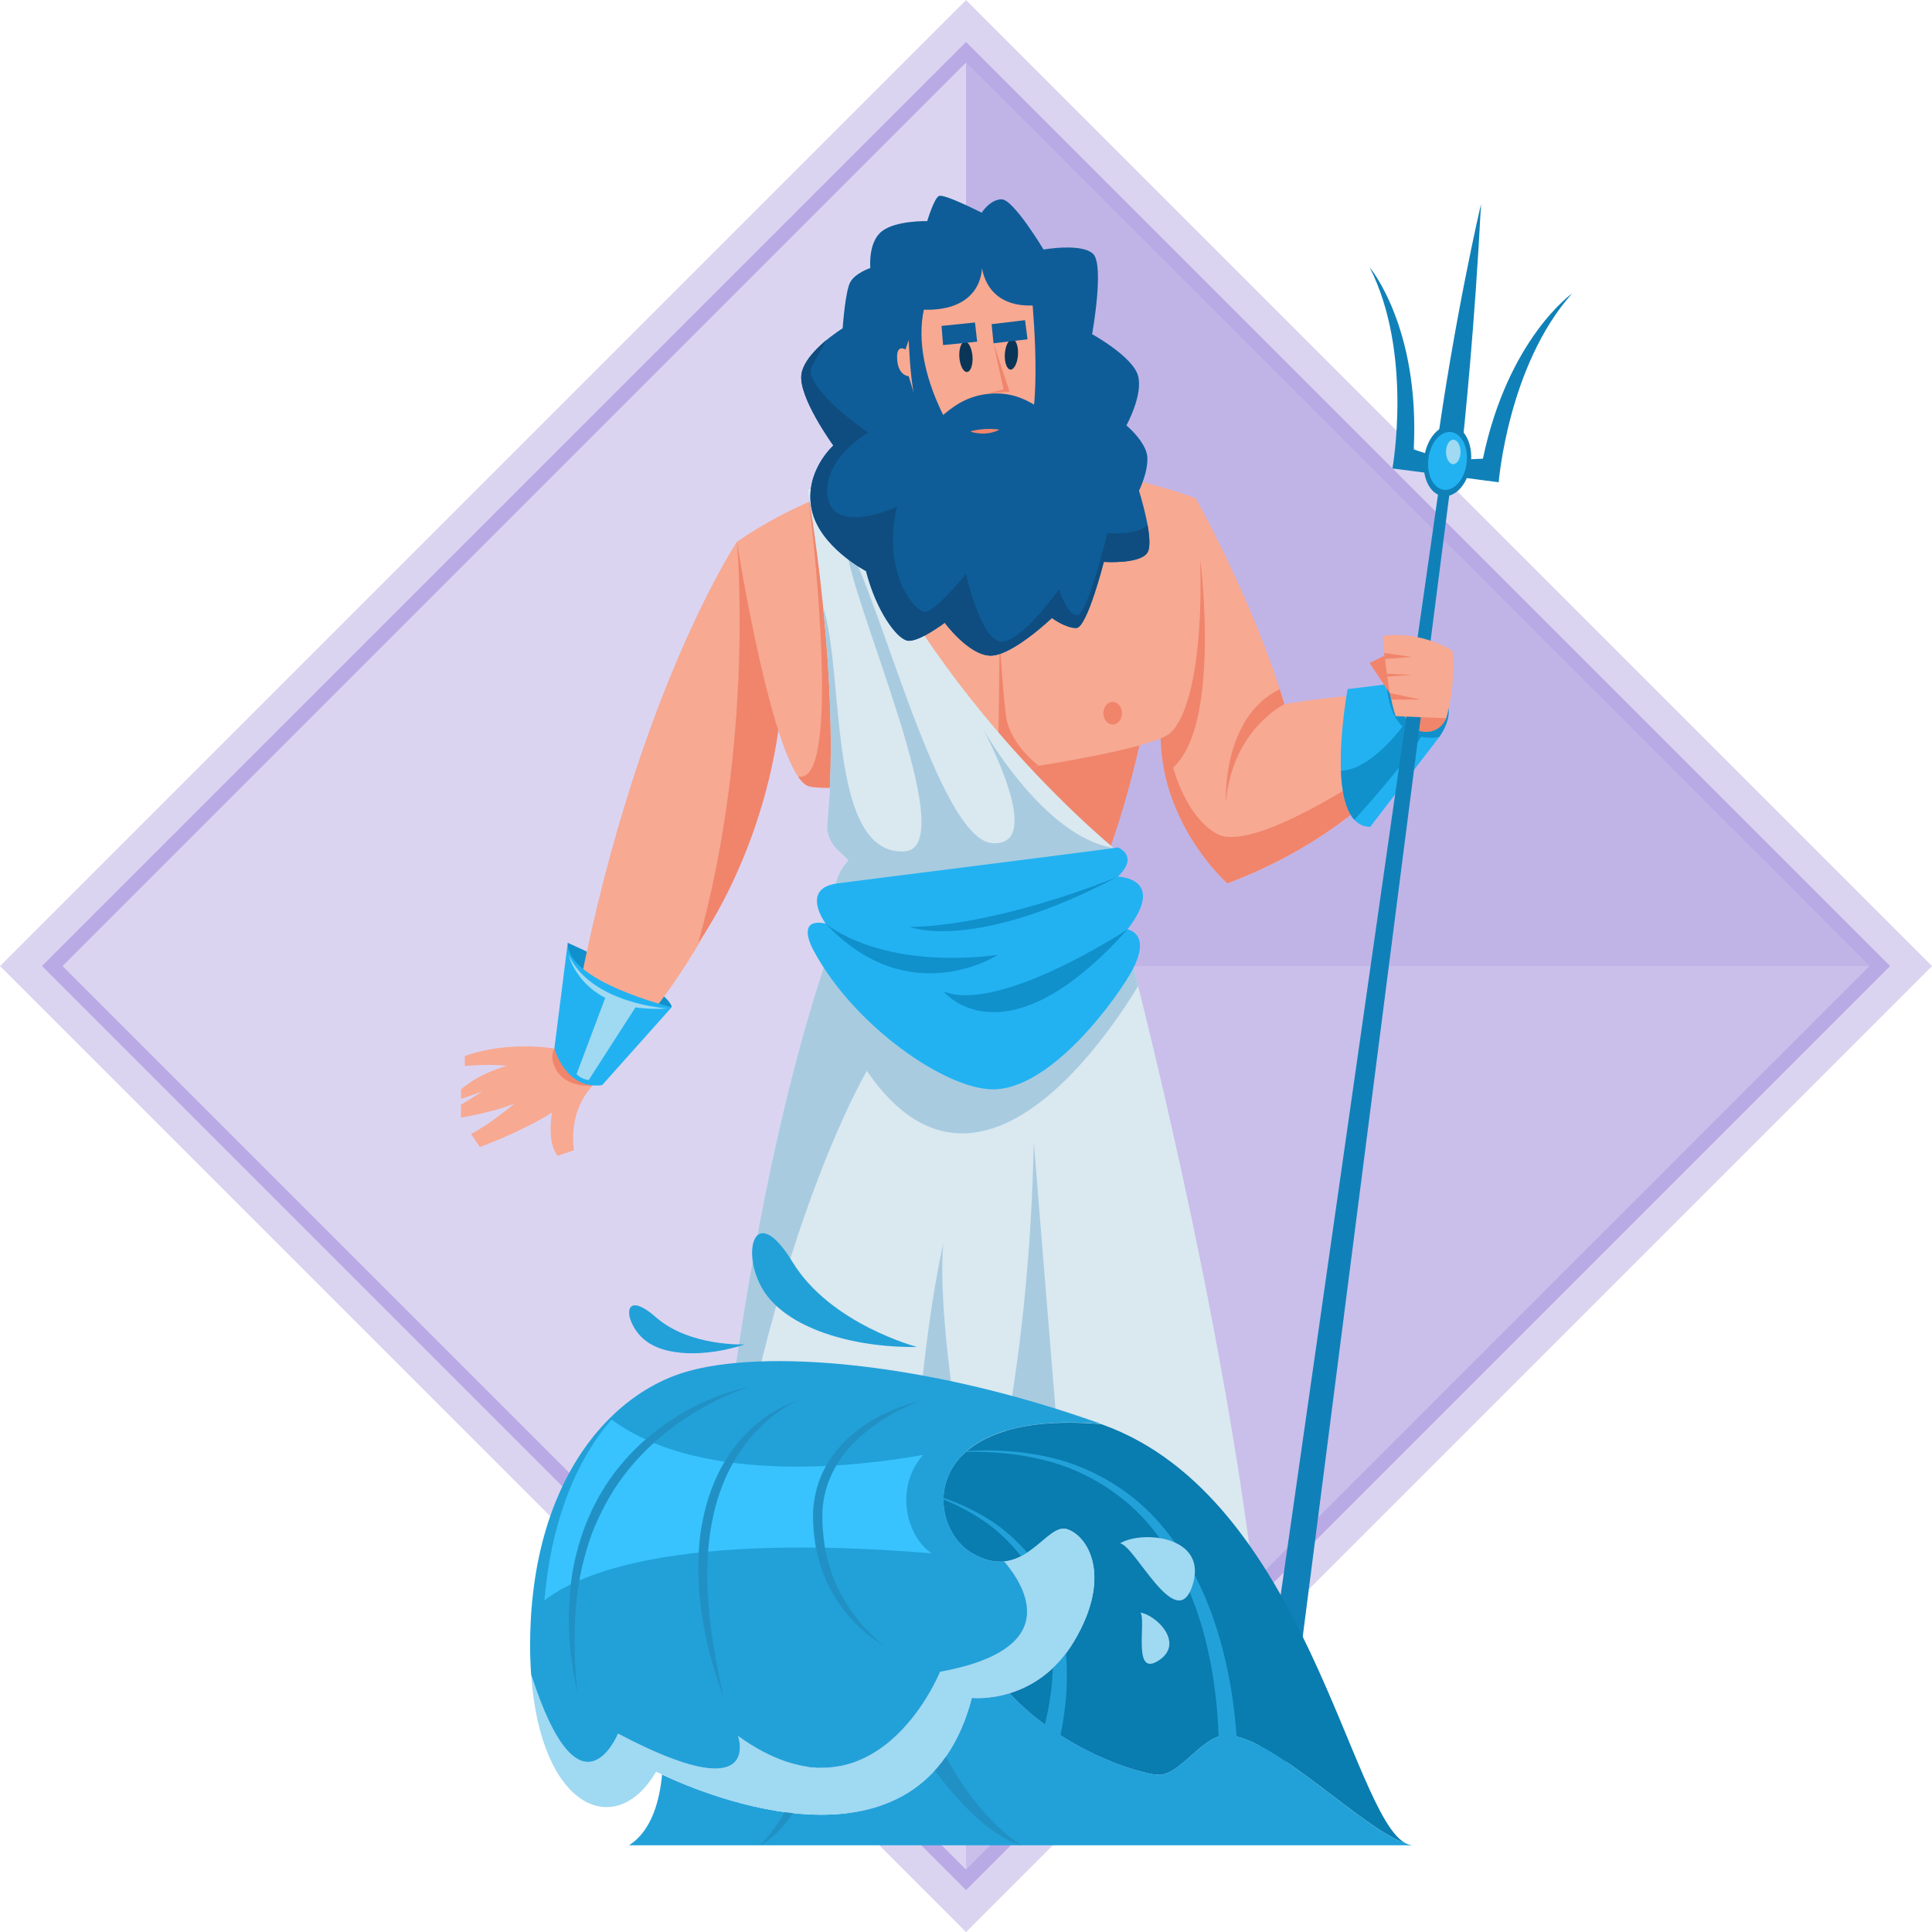 <?xml version="1.0" encoding="UTF-8"?>
<svg xmlns="http://www.w3.org/2000/svg" xmlns:xlink="http://www.w3.org/1999/xlink" viewBox="0 0 265.87 265.87">
  <defs>
    <style>
      .cls-1 {
        fill: #22a1d9;
      }

      .cls-2 {
        fill: #dae8f0;
      }

      .cls-3 {
        fill: #f7a992;
      }

      .cls-4 {
        fill: #0f4d80;
      }

      .cls-5 {
        fill: #a8cbe0;
      }

      .cls-6 {
        fill: #a0d9f2;
      }

      .cls-7 {
        fill: #0a3557;
      }

      .cls-8 {
        fill: #b9aae5;
      }

      .cls-8, .cls-9 {
        opacity: .5;
      }

      .cls-8, .cls-10 {
        mix-blend-mode: overlay;
      }

      .cls-11 {
        isolation: isolate;
      }

      .cls-12 {
        fill: #0e5d98;
      }

      .cls-13 {
        clip-path: url(#clippath-1);
      }

      .cls-9 {
        fill: #b9aae5;
      }

      .cls-14 {
        fill: #1091cc;
      }

      .cls-10 {
        fill: none;
        stroke: #b9aae5;
        stroke-miterlimit: 10;
        stroke-width: 2px;
      }

      .cls-15 {
        fill: #097cb0;
      }

      .cls-16 {
        fill: #22b2f2;
      }

      .cls-17 {
        fill: #38c3ff;
      }

      .cls-18 {
        fill: #1081b8;
      }

      .cls-19 {
        fill: #2191c5;
      }

      .cls-20 {
        clip-path: url(#clippath);
      }

      .cls-21 {
        fill: #f0856c;
      }
    </style>
    <clipPath id="clippath">
      <path class="cls-2" d="M154.17,126.17s15.44,56.91,19.59,102.53h-76.96s3.69-60.83,18.43-100.92l38.94-1.61Z"/>
    </clipPath>
    <clipPath id="clippath-1">
      <path class="cls-2" d="M154.4,117.65s-26.27-20.74-38.71-51.61l-4.55,1.38s4.67,26.41,2.71,45.86c-.13,1.33.36,2.64,1.32,3.57l1.58,1.53s-3.2,3.54-.95,5.27l38.59-5.99Z"/>
    </clipPath>
  </defs>
  <g class="cls-11">
    <g id="_圖層_2" data-name="圖層_2">
      <g id="_圖層_5" data-name="圖層_5">
        <g>
          <rect class="cls-9" x="38.94" y="38.94" width="188" height="188" transform="translate(132.94 -55.06) rotate(45)"/>
          <g>
            <rect class="cls-10" x="44.02" y="44.02" width="177.84" height="177.84" transform="translate(-55.06 132.94) rotate(-45)"/>
            <g>
              <polyline class="cls-8" points="132.94 7.19 258.69 132.94 132.94 258.69"/>
              <polyline class="cls-8" points="132.94 7.19 258.69 132.94 132.94 132.94"/>
            </g>
          </g>
          <g>
            <path class="cls-14" d="M92.42,138.61s.58-2.19-14.29-8.87c0,0-1.04,11.87,14.29,8.87Z"/>
            <path class="cls-3" d="M101.41,74.56s-15.67,23.5-23.27,70.28l4.38,2.53s23.73-21.2,25.35-55.76l-6.45-17.05Z"/>
            <path class="cls-21" d="M101.41,74.56s2.49,27.19-5.32,55.18c0,0,11.31-15.32,11.77-38.13l-6.45-17.05Z"/>
            <path class="cls-3" d="M63.45,152.03l2.94-1.84s-1.79.64-2.94,1.04v-1.33c2.85-2.42,6.31-3.2,6.31-3.2-2.07-.35-5.79,0-5.79,0v-1.38c6.31-2.25,12.79-.95,12.79-.95l5.7,4.15c-4.63,3.93-3.46,9.76-3.46,9.76l-2.25.78c-1.56-1.9-.78-5.96-.78-5.96-4.23,2.68-9.94,4.75-9.94,4.75l-1.21-1.81c2.33-1.12,6.05-4.23,6.05-4.23-2.68,1.21-7.43,1.99-7.43,1.99v-1.76Z"/>
            <path class="cls-21" d="M81.57,149.37s-3.61.5-5.1-2.27c-.94-1.74-.17-2.8-.17-2.8l5.27,5.07Z"/>
            <path class="cls-16" d="M92.42,138.61s-14.52-3.57-14.29-8.87l-1.84,14.52s1.5,5.76,6.57,5.07l9.56-10.71Z"/>
            <path class="cls-3" d="M164.54,68.57s8.06,14.29,12.21,28.34c0,0,5.53-1.15,18.43-1.84l3.46,3.46s-8.76,15.21-29.72,23.04c0,0-12.75-11.09-8.26-27.79l3.88-25.21Z"/>
            <path class="cls-21" d="M159.95,104.43c-.03-.19-.06-.39-.08-.59-.03-.26-.05-.52-.07-.79,0-.08-.02-.16-.02-.24h0c-.21-2.78,0-5.8.87-9.04l2.8-18.18,1.75,1.73s2.84,22.41-3.77,28.31c.91,3.03,2.71,7.23,5.99,9.1,5.44,3.1,24.93-10.76,24.93-10.76l1.29,1.02c-4.62,5.09-12.65,12.05-24.74,16.56,0,0-6.56-5.72-8.61-15.12,0,0,0,0,0,0-.02-.09-.03-.17-.05-.26-.05-.23-.09-.47-.13-.7-.06-.35-.12-.7-.17-1.05Z"/>
            <path class="cls-21" d="M176.75,96.91s-7.15,3.44-8.06,13.48c0,0-.59-11.64,7.42-15.55l.64,2.07Z"/>
            <path class="cls-21" d="M157.63,98.52s-1.61,9.45-5.53,20.05l-33.18,3.69-5.3-18.2,44.01-5.53Z"/>
            <path class="cls-3" d="M164.54,68.57s-34.33-13.82-63.13,5.99c0,0,5.07,32.26,9.91,33.64,4.84,1.38,46.08-3.92,49.77-7.37,3.69-3.46,5.07-17.28,3.46-32.26Z"/>
            <path class="cls-21" d="M109.82,106.86c.49.73,1,1.2,1.49,1.34,1.39.39,5.78.24,11.41-.26l-9.48-39.68c-.64.25-1.27.51-1.9.79.89,7.61,4.25,39.15-1.52,37.8Z"/>
            <path class="cls-21" d="M142.93,105.38s-3.97-2.94-4.49-6.86c-.52-3.92-.86-10.74-.86-10.74l-.25,18.45,5.61-.85Z"/>
            <g>
              <path class="cls-2" d="M154.17,126.17s15.44,56.91,19.59,102.53h-76.96s3.69-60.83,18.43-100.92l38.94-1.61Z"/>
              <g class="cls-20">
                <path class="cls-5" d="M157.63,133.95s-20.97,38.77-38.34,13.42c0,0-17.88,30.07-22.49,91.36l-11.53-2.42,25.87-114.75h44.01l2.47,12.38Z"/>
              </g>
            </g>
            <path class="cls-5" d="M129.83,170.99s-1.85,12.36,6.92,50.94l-11.59-.74s.05-28.84,4.67-50.2Z"/>
            <path class="cls-5" d="M142.26,157.16l5.58,68.65-17.26.65c5.16-13.46,11-36.82,11.69-69.3Z"/>
            <g>
              <path class="cls-2" d="M154.4,117.65s-26.27-20.74-38.71-51.61l-4.55,1.38s4.67,26.41,2.71,45.86c-.13,1.33.36,2.64,1.32,3.57l1.58,1.53s-3.2,3.54-.95,5.27l38.59-5.99Z"/>
              <g class="cls-13">
                <path class="cls-5" d="M116.38,74.56c4.61,7.14,12.75,40.91,20.16,41.47,7.6.58-1.27-15.73-1.27-15.73,0,0,8.32,14.88,17.97,16.38,0,0-20.96,3.49-37.21,5.56h-4.15l.58-40.44c4.26,6.57.49,35.95,11.98,35.37,8.33-.43-7.95-35.37-8.06-42.63Z"/>
              </g>
            </g>
            <path class="cls-16" d="M153.83,116.61s3,1.15,0,4.03c0,0,6.81.12,1.33,7.26,0,0,3.97.58-.18,7.03-4.15,6.45-11.75,14.98-18.32,14.98s-19.12-8.76-24.65-19.01c-1.38-2.53-1.28-4.44,1.61-3.8,0,0-3.57-4.84,1.61-5.53,5.18-.69,33.06-4.15,38.59-4.95Z"/>
            <path class="cls-12" d="M150.28,45.98s5.65,3.11,6.34,5.76c.69,2.65-1.61,6.8-1.61,6.8,0,0,2.76,2.3,2.88,4.38.12,2.07-1.15,4.61-1.15,4.61,0,0,2.2,6.91,1.16,8.53-1.04,1.61-6,1.27-6,1.27,0,0-2.3,9.1-3.8,9.1s-3.34-1.38-3.34-1.38c0,0-5.53,5.3-8.53,5.18-3-.12-6.22-4.52-6.22-4.52,0,0-3.69,2.79-5.18,2.45-1.5-.35-4.26-4.15-5.65-9.56,0,0-6.45-3.34-7.49-8.53-1.04-5.18,3-8.76,3-8.76,0,0-4.95-6.8-4.38-9.91.58-3.11,5.65-6.22,5.65-6.22,0,0,.35-5.07,1.04-6.34.69-1.27,2.77-1.96,2.77-1.96,0,0-.35-3.57,1.61-5.07,1.96-1.5,6.22-1.38,6.22-1.38,0,0,.92-3.11,1.61-3.46.69-.35,5.88,2.3,5.88,2.3,0,0,1.15-1.84,2.76-1.84s5.76,6.91,5.76,6.91c0,0,5.18-.92,6.8.58,1.61,1.5-.12,11.06-.12,11.06Z"/>
            <path class="cls-4" d="M111.69,70.05c1.04,5.18,7.49,8.52,7.49,8.52,1.38,5.42,4.15,9.22,5.65,9.57,1.5.35,5.18-2.45,5.18-2.45,0,0,3.23,4.41,6.22,4.53,2.99.11,8.52-5.18,8.52-5.18,0,0,1.85,1.38,3.35,1.38s3.8-9.1,3.8-9.1c0,0,4.95.35,5.99-1.27.43-.66.31-2.23.02-3.84-1.13,1.47-5.51,1.15-5.51,1.15,0,0-2.76,11.3-4.16,11.3s-2.51-3.58-2.51-3.58c0,0-5.15,7.33-7.95,7.21-2.8-.11-4.86-9.33-4.86-9.33,0,0-4.4,5.57-5.81,5.23-1.4-.35-5.75-5.49-3.67-14.47,0,0-8.54,3.98-9.51-1.21-.97-5.18,5.53-8.99,5.53-8.99,0,0-8.4-5.71-7.86-8.82.04-.22,2.06-3.69,2.13-3.91-1.44,1.2-3.11,2.9-3.43,4.61-.57,3.11,4.38,9.91,4.38,9.91,0,0-4.03,3.57-2.99,8.76Z"/>
            <path class="cls-3" d="M141.92,39.99s1.55,14.43-.41,19.84c-1.58,4.34-9.82.62-9.82.62,0,0-7.87-11.45-3.63-20.65,4.24-9.2,12.62-4.46,13.86.19Z"/>
            <path class="cls-12" d="M146.06,57.67c-1.94.15-4.26-3.95-9.84-3.49-5.58.47-7.34,4.82-10.23,5.5,3.64,3.72,15.85,5.47,20.08-2.02Z"/>
            <path class="cls-12" d="M143.65,41.85s-7.21,1.71-8.53-4.96c0,0,.16,6.51-9.15,5.66,0,0,1.4-8.68,8.84-9.07,7.44-.39,8.84,8.37,8.84,8.37Z"/>
            <path class="cls-7" d="M132.02,49.17c.09,1.15.56,2.06,1.06,2.02.5-.04.83-1,.75-2.15-.09-1.15-.56-2.06-1.06-2.02-.5.04-.83,1-.75,2.15Z"/>
            <path class="cls-7" d="M138.28,48.71c-.07,1.15.27,2.11.77,2.15.5.03.96-.88,1.04-2.03.07-1.15-.27-2.11-.77-2.15-.5-.03-.96.88-1.04,2.03Z"/>
            <polygon class="cls-12" points="134.17 44.38 134.47 47.02 129.78 47.49 129.57 44.85 134.17 44.38"/>
            <polygon class="cls-12" points="141.06 44.06 141.4 46.69 136.72 47.24 136.46 44.61 141.06 44.06"/>
            <polygon class="cls-21" points="136.72 47.24 138.1 53.58 136.02 54.14 138.93 53.89 136.72 47.24"/>
            <path class="cls-21" d="M137.47,59.16c-.34.18-.66.28-.98.36-.32.08-.62.12-.94.14-.31.02-.62.01-.94-.03-.32-.04-.65-.09-1.01-.23v-.06c.62-.17,1.27-.25,1.92-.3.65-.03,1.31-.03,1.95.07v.06Z"/>
            <path class="cls-3" d="M125.05,46.81s.21,5.25.72,7.33l-.72-2.37s-1.59-.03-1.6-2.67c0-1.76,1.16-1,1.16-1l.44-1.29Z"/>
            <path class="cls-21" d="M151.84,98.15c0,.86.57,1.56,1.28,1.56s1.28-.7,1.28-1.56-.57-1.56-1.28-1.56-1.28.7-1.28,1.56Z"/>
            <path class="cls-14" d="M198.06,101.43s5.88-7.69-7.26-7.26c0,0-5.27,10.45,7.26,7.26Z"/>
            <path class="cls-16" d="M185.45,94.84s-3.54,18.86,3.11,18.95l9.5-12.36s-6.57,1.56-7.26-7.26l-5.36.66Z"/>
            <path class="cls-14" d="M193,99.97s-4.19,5.88-8.46,6.11c0,0,0,4.76,1.84,6.73,0,0,6.79-7.37,9.44-11.8l-2.82-1.03Z"/>
            <polygon class="cls-21" points="191.29 89.85 188.47 91.24 192.45 97.2 191.29 89.85"/>
            <path class="cls-21" d="M199.02,98.84s-.71,2.04-3.03,1.87c-2.32-.17-3-3-3-3l6.03,1.12Z"/>
            <g>
              <polygon class="cls-18" points="199.99 63.88 176.35 248.01 172.49 245.71 198.64 62.81 199.99 63.88"/>
              <path class="cls-18" d="M188.47,36.77s6.95,8.19,6.08,25.09l2.98.95c2.62-19.19,6.28-34.74,6.28-34.74-.85,16.49-2.21,29.93-2.78,35.19l3.04-.14c3.47-16.56,12.28-22.74,12.28-22.74-8.83,9.89-10.11,25.99-10.11,25.99l-2.74-.36-2.74-.36-3.54-.46-2.86-.37-2.73-.35h-.01s2.87-15.89-3.15-27.71Z"/>
              <path class="cls-18" d="M195.98,63.01c-.35,2.68.81,5.03,2.58,5.26,1.77.23,3.49-1.75,3.84-4.43.35-2.68-.81-5.03-2.58-5.26-1.77-.23-3.49,1.75-3.84,4.43Z"/>
              <path class="cls-16" d="M196.57,63.09c-.28,2.19.66,4.12,2.11,4.31,1.45.19,2.86-1.44,3.14-3.63.28-2.19-.66-4.12-2.11-4.31-1.45-.19-2.86,1.44-3.14,3.63Z"/>
              <path class="cls-6" d="M198.99,62.19c0,.93.45,1.68,1,1.68s1-.75,1-1.68-.45-1.68-1-1.68-1,.75-1,1.68Z"/>
            </g>
            <path class="cls-3" d="M199.02,98.84s1.34-4.33.87-9.29c0,0-4.33-2.82-9.6-2.03,0,0,.56,7.52,1.77,11.03l6.96.29Z"/>
            <g>
              <polygon class="cls-21" points="190.6 90.69 194.26 90.4 190.46 89.85 190.6 90.69"/>
              <polygon class="cls-21" points="190.85 92.71 194.26 92.88 190.91 93.11 190.85 92.71"/>
              <polygon class="cls-21" points="191.46 96.27 195.47 96.27 191.28 95.38 191.46 96.27"/>
            </g>
            <g>
              <path class="cls-15" d="M133.74,213.71c7.16,4.25,10.17-4.25,13.11-3.27,2.94.98,6.21,6.54.98,15.37-2.59,4.37-6.06,6.34-8.91,7.21,7.15,7.7,17.54,11.02,20.37,11.22,3.17.22,6.21-5.67,9.69-5.45,6.6.41,18.46,12.9,24.55,14.92-7.61-3.64-13.85-47.62-41.77-57.65-.08-.03-.15-.05-.23-.08-25.17-2.12-24.35,13.85-17.79,17.74Z"/>
              <g>
                <path class="cls-1" d="M170.29,242.77c.02-2.94-.22-5.74-.61-8.57-.39-2.82-.95-5.62-1.73-8.36-1.54-5.47-3.94-10.78-7.54-15.24-3.54-4.5-8.5-7.8-13.89-9.5-5.43-1.64-11.16-1.81-16.7-1.13,5.57-.46,11.25-.06,16.5,1.75,5.21,1.87,9.84,5.23,13.06,9.68,3.28,4.4,5.39,9.59,6.67,14.93.64,2.67,1.08,5.4,1.35,8.13.27,2.72.39,5.52.27,8.18l2.61.12Z"/>
                <path class="cls-1" d="M145.14,241.85c.62-1.97.99-3.85,1.28-5.8.28-1.94.42-3.9.4-5.86-.03-3.91-.69-7.87-2.32-11.45-.81-1.79-1.84-3.47-3.07-4.98-1.25-1.5-2.71-2.8-4.26-3.95-3.18-2.22-6.78-3.69-10.48-4.6,3.64,1.12,7.12,2.79,10.08,5.12,1.45,1.2,2.77,2.54,3.88,4.03,1.09,1.51,1.97,3.16,2.64,4.88,1.35,3.46,1.75,7.22,1.57,10.91-.09,1.85-.33,3.7-.7,5.51-.37,1.8-.86,3.64-1.48,5.29l2.46.9Z"/>
              </g>
              <path class="cls-1" d="M86.57,253.94h107.96c-.34,0-.67-.09-1-.24-6.1-2.01-17.95-14.51-24.55-14.92-3.49-.22-6.53,5.67-9.69,5.45-2.83-.2-13.22-3.52-20.37-11.22-2.92.89-5.18.64-5.18.64-6.87,26.18-37.21,13.12-42.63,10.55-.31,3.4-1.36,7.71-4.54,9.73Z"/>
              <g>
                <path class="cls-19" d="M140.56,253.94s-7.54-4.47-12.34-16.46l-3.05,1.09s7.89,13.3,15.39,15.37Z"/>
                <path class="cls-19" d="M104.55,253.94s5.06-4.47,8.27-16.46l2.05,1.09s-5.29,13.3-10.32,15.37Z"/>
              </g>
              <path class="cls-6" d="M73.09,230.42c1.29,18.59,11.68,22.87,17.2,13.38,0,0,.29.15.83.41,5.42,2.57,35.76,15.63,42.63-10.55,0,0,8.86.98,14.09-7.85,5.23-8.83,1.96-14.39-.98-15.37-2.25-.75-4.53,4.03-8.68,4.43,2.97,3.49,8.23,12.09-8.82,15.19,0,0-8.99,22.39-27.79,8.84.1.33,3.26,10.12-16.52-.33,0,0-5.23,12.83-11.96-8.14Z"/>
              <path class="cls-1" d="M72.95,226.47c0,1.39.05,2.7.14,3.96,6.73,20.98,11.96,8.14,11.96,8.14,19.78,10.45,16.63.66,16.52.33,18.8,13.56,27.79-8.84,27.79-8.84,17.04-3.1,11.79-11.7,8.82-15.19-1.26.13-2.69-.15-4.35-1.12-.03-.01-.06-.03-.08-.05-.14-.09-.28-.18-.42-.27h0c-3.63-2.55-5.21-8.88-.84-13.23.02-.03.05-.05.07-.08,3.05-2.99,8.96-5.01,18.98-4.17-24.12-8.62-46.57-10.37-57.33-7.11-3.66,1.11-7.28,3.27-10.46,6.49l-.07.07c-5.26,5.35-9.33,13.61-10.43,24.83-.01.12-.03.25-.04.37-.17,1.86-.26,3.81-.26,5.84Z"/>
              <path class="cls-17" d="M74.91,220.25c4.39-3.47,17.36-9.46,53.31-6.49-.02-.01-.05-.03-.07-.05-.13-.09-.25-.18-.37-.27h0c-3.19-2.55-4.58-8.88-.74-13.23-6.91,1.27-30.04,4.62-42.89-4.86-.02.02-.04.05-.06.07-4.63,5.35-8.21,13.61-9.17,24.83Z"/>
              <g>
                <path class="cls-19" d="M126.69,192.78c-3.55.82-6.99,2.45-9.78,4.95-1.4,1.24-2.59,2.75-3.47,4.43-.89,1.68-1.36,3.57-1.53,5.46-.1,1.9.09,3.75.4,5.6.42,1.82.99,3.62,1.85,5.28,1.73,3.3,4.32,6.16,7.51,7.95-1.45-1.11-2.73-2.4-3.82-3.83-1.11-1.41-2.03-2.95-2.77-4.57-.71-1.63-1.22-3.33-1.56-5.07-.26-1.74-.43-3.54-.32-5.27.22-3.49,1.88-6.77,4.4-9.25,1.25-1.26,2.69-2.34,4.22-3.29,1.52-.96,3.16-1.75,4.86-2.41Z"/>
                <path class="cls-19" d="M109.71,192.78c-3.69,1.19-6.88,3.82-9.13,7.04-1.14,1.61-2.03,3.39-2.72,5.24-.68,1.85-1.13,3.78-1.44,5.72-.51,3.89-.42,7.84.2,11.68.59,3.84,1.64,7.59,2.99,11.21-.86-3.76-1.56-7.54-1.97-11.34-.09-.95-.15-1.9-.23-2.85-.02-.95-.09-1.9-.07-2.85-.02-1.9.13-3.79.38-5.66.55-3.73,1.7-7.39,3.71-10.57,1.01-1.58,2.19-3.08,3.59-4.36,1.37-1.31,2.95-2.43,4.69-3.25Z"/>
                <path class="cls-19" d="M103.2,190.82c-4.38.93-8.57,2.87-12.22,5.55-3.65,2.68-6.77,6.17-8.9,10.21-2.14,4.03-3.36,8.52-3.68,13.03-.36,4.52.09,9.04,1.09,13.4-.5-4.45-.6-8.92-.08-13.3.25-2.19.7-4.35,1.32-6.45.59-2.11,1.47-4.13,2.49-6.06,1.01-1.94,2.25-3.76,3.66-5.43,1.4-1.68,3-3.2,4.71-4.59,1.72-1.38,3.56-2.61,5.51-3.67,1.93-1.09,3.98-1.99,6.1-2.69Z"/>
              </g>
              <path class="cls-6" d="M154.14,212.38c3.1-1.87,12.43-.97,9.86,6.09-2.25,6.18-7.79-5.73-9.86-6.09Z"/>
              <path class="cls-6" d="M156.93,221.92c2.2.31,6.29,4.34,2.34,6.7-3.46,2.07-1.49-5.73-2.34-6.7Z"/>
              <path class="cls-1" d="M126.2,185.36s-11.92-3.12-17.14-11.69c-5.22-8.57-7.21-1.33-4.04,3.85,3.17,5.18,12.11,7.96,21.17,7.84Z"/>
              <path class="cls-1" d="M102.52,185.01s-7.61.35-12.27-3.75c-4.66-4.1-4.5.54-1.68,3.01,2.83,2.48,8.61,2.47,13.95.74Z"/>
            </g>
            <g>
              <path class="cls-14" d="M155.16,127.9s-17.69,11.64-25.32,8.53c0,0,8.34,10.43,25.32-8.53Z"/>
              <path class="cls-14" d="M113.62,127.09s7.22,6.38,23.71,4.32c0,0-12.25,7.95-23.71-4.32Z"/>
              <path class="cls-14" d="M153.83,120.64s-15.96,6.69-28.63,6.92c0,0,8.76,3.57,28.63-6.92Z"/>
            </g>
            <path class="cls-6" d="M78.25,131.41c3.11,6.74,13.59,7.37,13.59,7.37-1.65.11-3.1.04-4.39-.15l-6.44,10s-.92-.06-1.67-.81l3.95-10.5c-4.19-2.17-5.04-5.92-5.04-5.92Z"/>
          </g>
        </g>
      </g>
    </g>
  </g>
</svg>